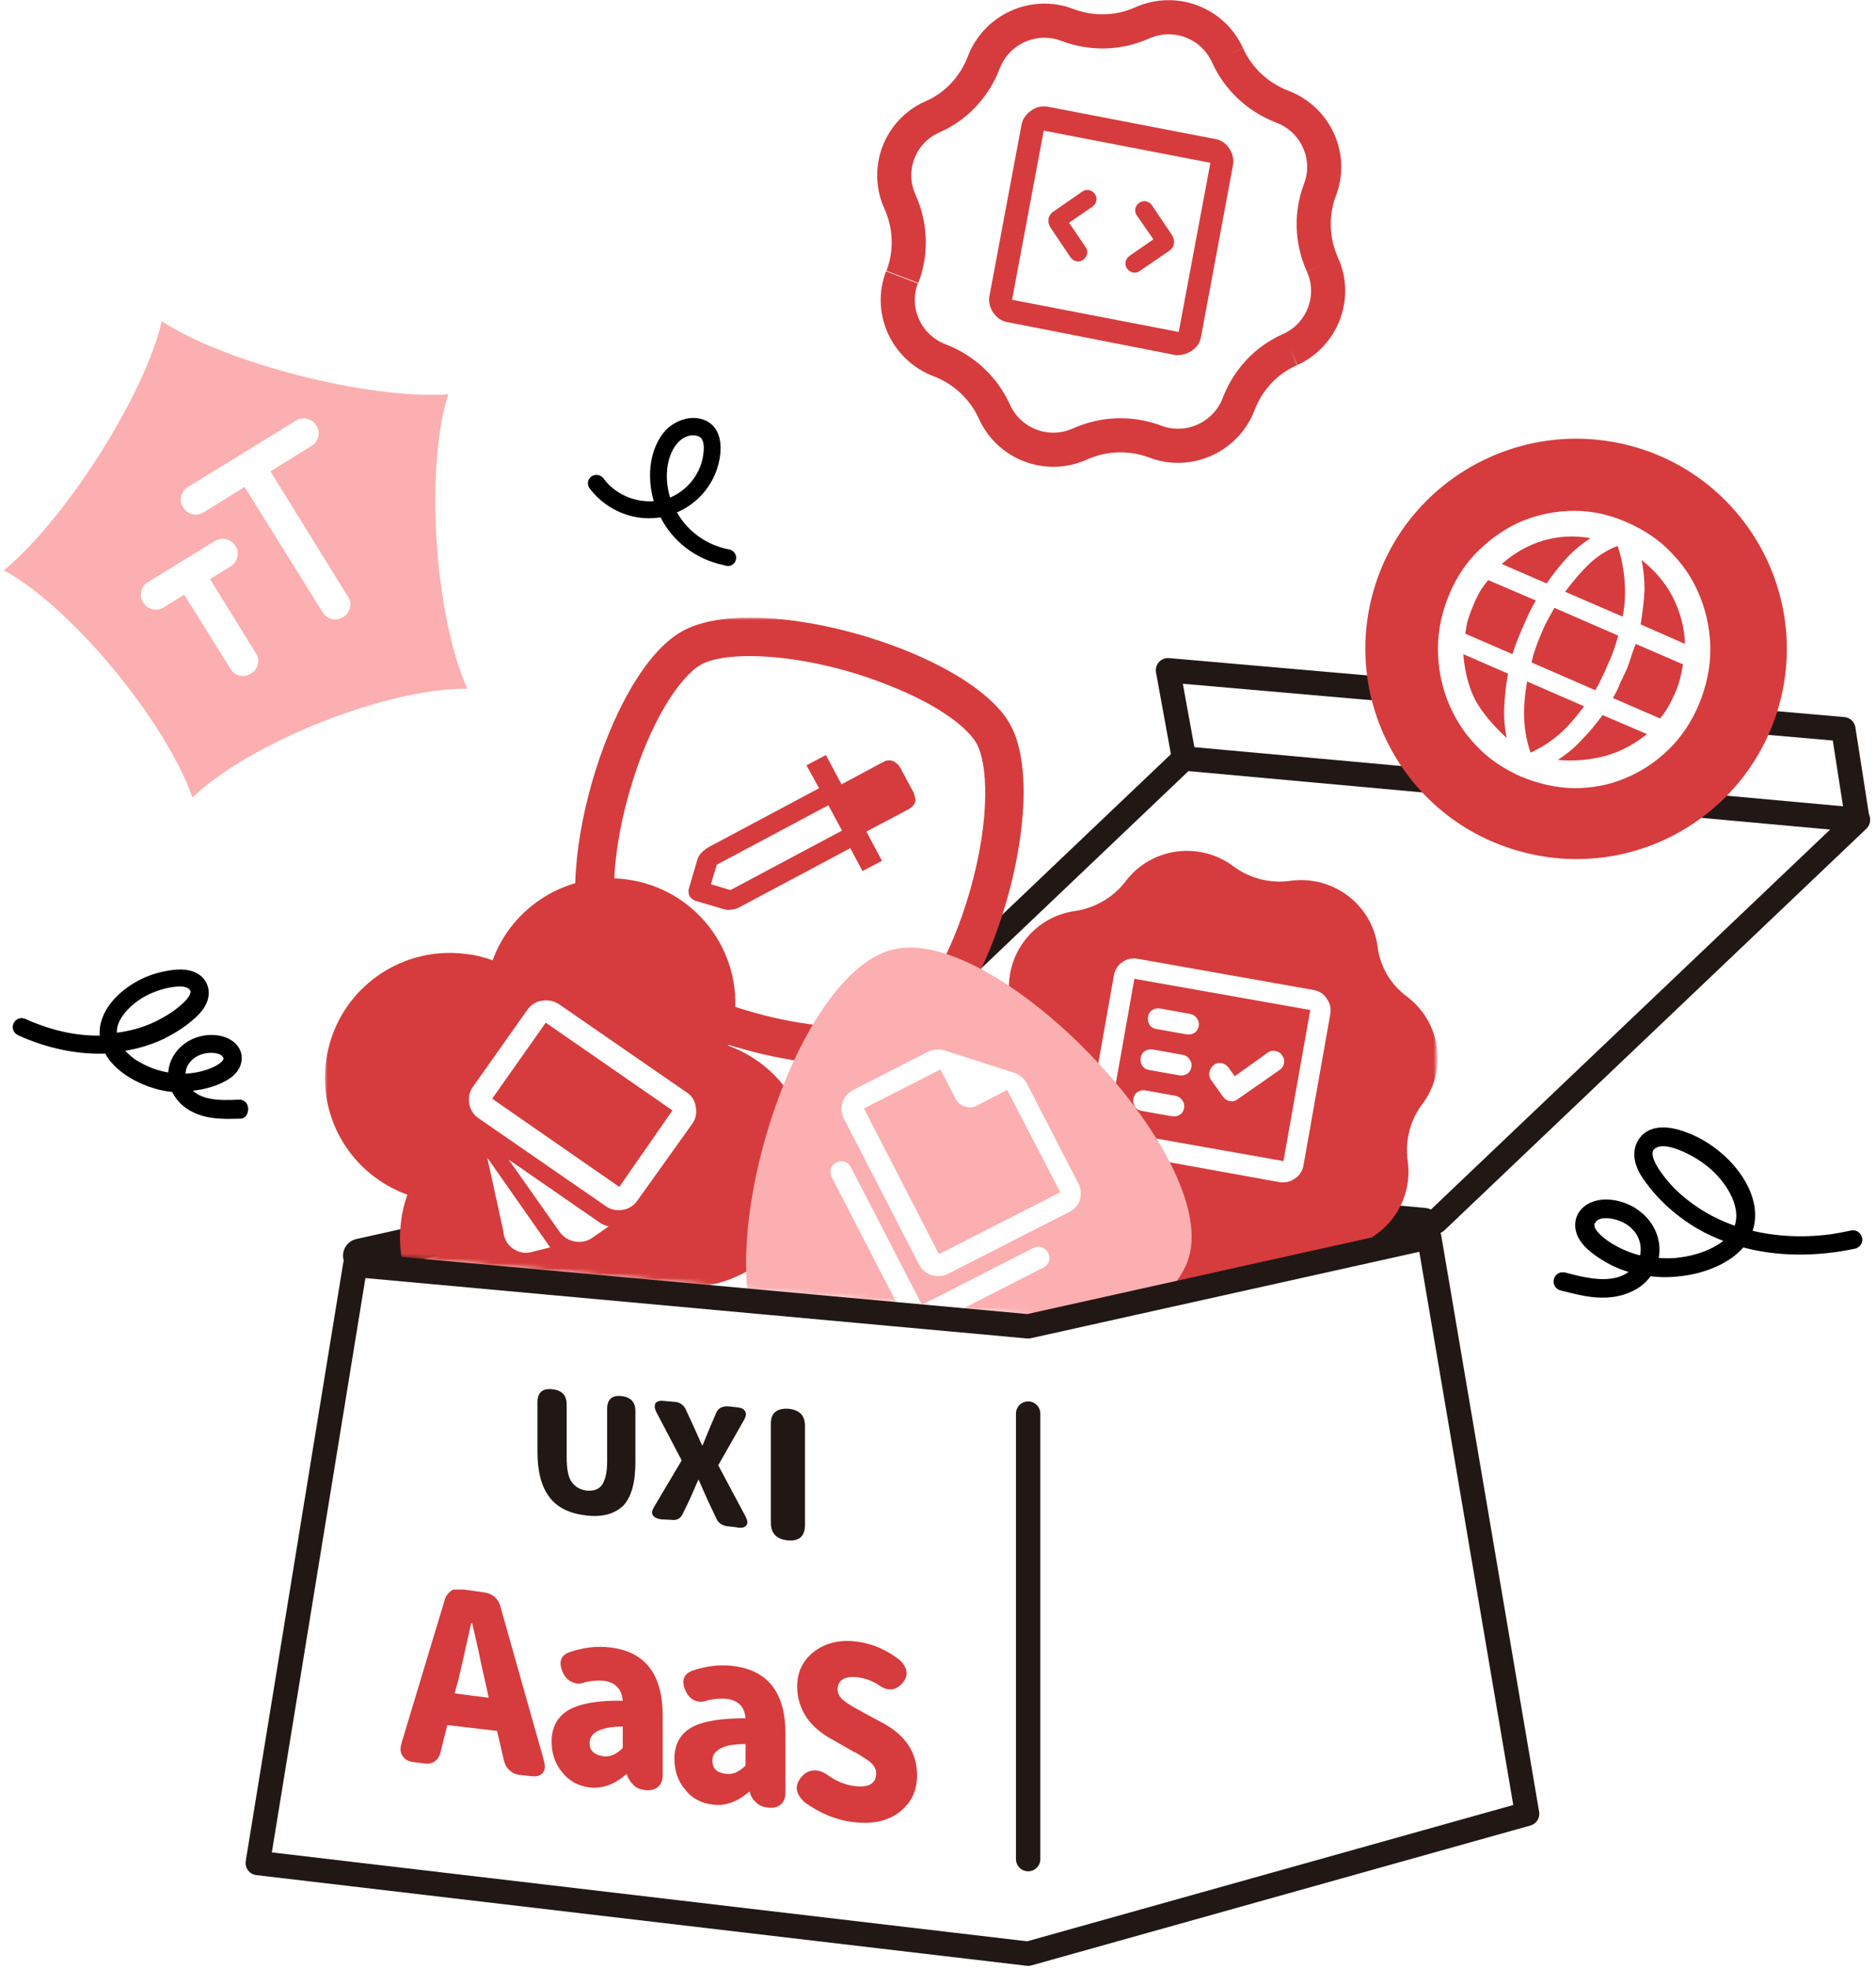 <?xml version="1.0" encoding="utf-8"?>
<!-- Generator: Adobe Illustrator 27.0.1, SVG Export Plug-In . SVG Version: 6.00 Build 0)  -->
<svg version="1.1" id="圖層_1" xmlns="http://www.w3.org/2000/svg" xmlns:xlink="http://www.w3.org/1999/xlink" x="0px" y="0px"
	 viewBox="0 0 385 404" style="enable-background:new 0 0 385 404;" xml:space="preserve">
<style type="text/css">
	.st0{fill:none;stroke:#211815;stroke-width:5;stroke-linecap:round;stroke-linejoin:round;}
	.st1{fill:none;stroke:#211815;stroke-width:7;stroke-linecap:round;stroke-linejoin:round;}
	.st2{fill:#FCAFB0;}
	.st3{fill:#FFFFFF;}
	.st4{fill:none;stroke:#D63C3D;stroke-width:7;}
	.st5{fill:#D63C3D;}
	.st6{fill:#FFFFFF;filter:url(#Adobe_OpacityMaskFilter);}
	.st7{mask:url(#mask0_1402_14276_00000029735613805723358780000007707696207442760887_);}
	.st8{fill-rule:evenodd;clip-rule:evenodd;fill:#D63C3D;}
	.st9{stroke:#000000;stroke-width:3;stroke-linecap:round;stroke-linejoin:round;}
	.st10{fill:#211815;}
	.st11{clip-path:url(#SVGID_00000022539923195804590170000015155263749429583257_);}
</style>
<path class="st0" d="M294.7,250.6l86.6-82.4L243,155.6L156.4,238"/>
<path class="st1" d="M73.9,257.6l82.3-18.3"/>
<path class="st1" d="M161.2,239.3l131,12"/>
<path class="st0" d="M211,290v91.4"/>
<path class="st2" d="M92,80.9c-16.3,1.1-45.7-6.4-58.8-15C29.7,81.1,13.4,106.6,0.8,117c13.8,7.5,33.1,30.8,38.7,46.6
	c11.8-11.3,40-22.5,56.4-22.3C89.1,126,87.2,95.8,92,80.9L92,80.9z"/>
<path class="st3" d="M50.2,99.9l-8.4,5.2c-0.7,0.4-1.5,0.6-2.3,0.4c-0.8-0.2-1.5-0.7-1.9-1.4c-0.5-0.7-0.6-1.5-0.4-2.3
	s0.7-1.5,1.4-1.9l22.1-13.6c0.7-0.4,1.5-0.6,2.3-0.4c0.8,0.2,1.5,0.7,1.9,1.4c0.5,0.7,0.6,1.5,0.4,2.3c-0.2,0.8-0.7,1.5-1.4,1.9
	l-8.4,5.2l15.9,25.7c0.5,0.7,0.6,1.5,0.4,2.3c-0.2,0.8-0.7,1.5-1.4,1.9c-0.7,0.4-1.5,0.6-2.3,0.4c-0.8-0.2-1.5-0.7-1.9-1.4
	L50.2,99.9L50.2,99.9z M37.8,122l-4.2,2.6c-0.7,0.4-1.5,0.6-2.3,0.4c-0.8-0.2-1.5-0.7-1.9-1.4c-0.5-0.7-0.6-1.5-0.4-2.3
	c0.2-0.8,0.7-1.5,1.4-1.9l13.7-8.4c0.7-0.4,1.5-0.6,2.3-0.4c0.8,0.2,1.5,0.7,1.9,1.4c0.5,0.7,0.6,1.5,0.4,2.3
	c-0.2,0.8-0.7,1.5-1.4,1.9l-4.2,2.6l9.4,15.2c0.5,0.7,0.6,1.5,0.4,2.3c-0.2,0.8-0.7,1.5-1.4,1.9c-0.7,0.4-1.5,0.6-2.3,0.4
	s-1.5-0.7-1.9-1.4L37.8,122z"/>
<path class="st4" d="M271.4,54.3L271.4,54.3c-2.2-4.9-2.4-10.4-0.5-15.4c2.6-6.8-0.9-14.4-7.7-17l0,0c-5-1.9-9.1-5.7-11.3-10.6
	 M271.4,54.3c3,6.6,0,14.4-6.6,17.4 M234.4,4.7L234.4,4.7C229.5,6.9,224,7,219,5.1c-6.8-2.6-14.5,0.9-17.1,7.7l0,0
	c-1.9,5-5.7,9.1-10.6,11.2c-6.7,3-9.6,10.8-6.6,17.4l0,0c2.2,4.9,2.4,10.4,0.5,15.4c0,0,0,0,0,0 M234.4,4.7c6.7-3,14.5,0,17.5,6.6
	 M185.1,56.9c-2.6,6.8,0.9,14.4,7.7,17l0,0c5,1.9,9.1,5.7,11.3,10.6c3,6.6,10.8,9.6,17.5,6.6l0,0c4.9-2.2,10.4-2.4,15.5-0.5
	c6.8,2.6,14.5-0.9,17.1-7.7v0c1.9-5,5.7-9.1,10.6-11.2"/>
<path class="st5" d="M219.4,45.7l4.8-3.3c0.4-0.3,0.7-0.7,0.8-1.2c0.1-0.5,0-1-0.3-1.4c-0.3-0.4-0.7-0.7-1.2-0.8
	c-0.5-0.1-1,0-1.4,0.3l-5.9,4.1c-0.3,0.2-0.5,0.4-0.7,0.7c-0.2,0.3-0.3,0.5-0.3,0.8c-0.1,0.3,0,0.6,0,0.9c0.1,0.3,0.2,0.6,0.4,0.9
	l4.1,6.1c0.3,0.4,0.7,0.7,1.2,0.8c0.5,0.1,1,0,1.4-0.3s0.7-0.7,0.8-1.2c0.1-0.5,0-1-0.3-1.4L219.4,45.7L219.4,45.7z M236.7,49.1
	l-4.9,3.4c-0.4,0.3-0.7,0.7-0.8,1.2c-0.1,0.5,0,1,0.3,1.4c0.3,0.4,0.7,0.7,1.2,0.8c0.5,0.1,1,0,1.4-0.3l6-4.1
	c0.3-0.2,0.5-0.4,0.7-0.7c0.2-0.3,0.3-0.5,0.3-0.8c0.1-0.3,0-0.6,0-0.9c-0.1-0.3-0.2-0.6-0.4-0.9l-4.1-6.1c-0.1-0.2-0.3-0.4-0.5-0.5
	c-0.2-0.1-0.4-0.2-0.7-0.3s-0.4,0-0.7,0c-0.2,0.1-0.4,0.1-0.7,0.3c-0.4,0.3-0.7,0.7-0.8,1.2c-0.1,0.5,0,1,0.3,1.4L236.7,49.1
	L236.7,49.1z M206.8,66.1c-1.3-0.2-2.2-0.9-3-2c-0.7-1.1-1-2.3-0.7-3.6l6.5-34.7c0.2-1.3,0.9-2.3,2-3.1c1.1-0.8,2.2-1,3.5-0.8
	l34.2,6.6c1.3,0.2,2.3,0.9,3,2c0.7,1.1,1,2.3,0.7,3.6L246.5,69c-0.2,1.3-0.9,2.3-2,3s-2.3,1-3.5,0.8L206.8,66.1L206.8,66.1z
	 M207.7,61.5l34.2,6.6l6.5-34.7l-34.2-6.6L207.7,61.5z"/>
<defs>
	<filter id="Adobe_OpacityMaskFilter" filterUnits="userSpaceOnUse" x="66.7" y="126.7" width="228.4" height="158.5">
		<feColorMatrix  type="matrix" values="1 0 0 0 0  0 1 0 0 0  0 0 1 0 0  0 0 0 1 0"/>
	</filter>
</defs>
<mask maskUnits="userSpaceOnUse" x="66.7" y="126.7" width="228.4" height="158.5" id="mask0_1402_14276_00000029735613805723358780000007707696207442760887_">
	<path class="st6" d="M58.5,255.8L216,270.2l94.5-21l8.9-65.3L162,94.3L37.6,203.7L58.5,255.8z"/>
</mask>
<g class="st7">
	<path class="st3" d="M187.1,217.7c-15.3,8.5-58.9-3.8-67.4-19.1c-8.5-15.2,3.9-58.6,19.2-67.1c15.3-8.5,58.9,3.8,67.4,19.1
		C214.8,165.8,202.4,209.2,187.1,217.7z"/>
	<path class="st5" d="M153.9,134.6c8.4,0,19.1,2.2,28.5,6c10.7,4.2,16.3,8.9,18,11.9c2.3,4.1,2.9,15.3-1.3,30.1
		c-4.2,14.8-10.6,24-14.7,26.3c-1.2,0.7-4.1,1.8-10.1,1.8c-8.4,0-19.1-2.2-28.5-6c-10.7-4.2-16.3-8.9-18-11.9
		c-2.3-4.1-2.9-15.3,1.3-30.1c4.2-14.8,10.6-24,14.7-26.3C144.9,135.7,147.8,134.6,153.9,134.6 M153.9,126.7
		c-5.6,0-10.5,0.9-13.9,2.8c-15.3,8.5-27.7,51.9-19.2,67.1c6.6,11.8,34.2,21.9,53.4,21.9c5.6,0,10.5-0.9,13.9-2.8
		c15.3-8.5,27.7-51.9,19.2-67.1C200.7,136.8,173.1,126.7,153.9,126.7z"/>
	<path class="st8" d="M143.1,176.4l-1.7,5.8l0,0c-0.2,0.6-0.1,1.1,0.1,1.6c0.3,0.5,0.7,0.8,1.2,1l5.8,1.7c0.5,0.2,1.1,0.2,1.7,0.1
		s1.1-0.2,1.6-0.5l22.7-12.1l2.5,4.7l4-2.1l-3.2-6l8.7-4.6c0.3-0.2,0.6-0.4,0.8-0.6c0.2-0.3,0.4-0.5,0.5-0.8c0.1-0.3,0.1-0.6,0-1
		c-0.1-0.3-0.2-0.7-0.3-1l-2.8-5.2c-0.2-0.3-0.4-0.6-0.7-0.8c-0.3-0.2-0.5-0.4-0.8-0.5c-0.3-0.1-0.6-0.1-0.9-0.1
		c-0.3,0-0.7,0.1-1,0.3l-8.6,4.6l-3.2-6l-4,2.1l2.6,4.7l-22.7,12.1c-0.5,0.3-0.9,0.6-1.3,1C143.5,175.4,143.2,175.9,143.1,176.4z
		 M149.9,182.6l-4-1.2l1.2-4l22.9-12.2l2.8,5.2L149.9,182.6z"/>
	<path class="st5" d="M291.9,226.5c5.2-6.9,3.8-16.8-3.1-22c-3.4-2.5-5.6-6.2-6.1-10.4c-1.2-8.6-9.2-14.6-17.9-13.4
		c-4.1,0.6-8.4-0.5-11.7-3c-7-5.2-16.9-3.8-22.1,3.1c-2.5,3.3-6.3,5.5-10.4,6.1c-8.6,1.2-14.6,9.2-13.4,17.8c0.6,4.1-0.5,8.3-3,11.7
		c-5.2,6.9-3.8,16.8,3.1,22c3.4,2.5,5.6,6.2,6.1,10.4c1.2,8.6,9.2,14.6,17.9,13.4c4.1-0.6,8.4,0.5,11.7,3c7,5.2,16.9,3.8,22.1-3.1
		c2.5-3.3,6.3-5.5,10.4-6.1c8.6-1.2,14.6-9.2,13.4-17.8C288.3,234,289.4,229.8,291.9,226.5z"/>
	<path class="st3" d="M226.5,236c-1.1-0.2-2.1-0.8-2.7-1.7c-0.7-1-0.9-2-0.7-3.2l5.5-31c0.2-1.1,0.8-2.1,1.7-2.7
		c1-0.7,2-0.9,3.2-0.7l36.1,6.4c1.1,0.2,2.1,0.8,2.7,1.8c0.7,1,0.9,2,0.7,3.2l-5.5,31c-0.2,1.1-0.8,2.1-1.8,2.7
		c-1,0.7-2,0.9-3.2,0.7L226.5,236L226.5,236z M227.3,231.8l36.1,6.4l5.5-31l-36.1-6.4L227.3,231.8z M240.5,229
		c0.6,0.1,1.1,0,1.6-0.3c0.5-0.3,0.8-0.8,0.9-1.4c0.1-0.6,0-1.1-0.4-1.6c-0.3-0.5-0.8-0.8-1.4-0.9l-6.1-1.1c-0.6-0.1-1.1,0-1.6,0.3
		c-0.5,0.3-0.8,0.8-0.9,1.4c-0.1,0.6,0,1.1,0.3,1.6c0.3,0.5,0.8,0.8,1.4,0.9L240.5,229L240.5,229z M253.4,220.8l-1.3-1.8
		c-0.4-0.5-0.8-0.8-1.4-0.9c-0.6-0.1-1.1,0-1.6,0.4c-0.5,0.4-0.7,0.8-0.9,1.4c-0.1,0.6,0,1.1,0.3,1.6l2.5,3.5
		c0.4,0.5,0.8,0.8,1.4,0.9c0.6,0.1,1.1,0,1.6-0.4l8.6-6c0.5-0.3,0.8-0.8,0.9-1.4c0.1-0.6,0-1.1-0.4-1.6c-0.3-0.5-0.8-0.8-1.4-0.9
		c-0.6-0.1-1.1,0-1.6,0.4L253.4,220.8L253.4,220.8z M242,220.6c0.6,0.1,1.1,0,1.6-0.3s0.8-0.8,0.9-1.4c0.1-0.6,0-1.1-0.4-1.6
		c-0.3-0.5-0.8-0.8-1.4-0.9l-6.1-1.1c-0.6-0.1-1.1,0-1.6,0.3s-0.8,0.8-0.9,1.4c-0.1,0.6,0,1.1,0.3,1.6c0.3,0.5,0.8,0.8,1.4,0.9
		L242,220.6L242,220.6z M243.5,212.2c0.6,0.1,1.1,0,1.6-0.3c0.5-0.3,0.8-0.8,0.9-1.4c0.1-0.6,0-1.1-0.4-1.6
		c-0.3-0.5-0.8-0.8-1.4-0.9l-6.1-1.1c-0.6-0.1-1.1,0-1.6,0.3c-0.5,0.3-0.8,0.8-0.9,1.4s0,1.1,0.3,1.6c0.3,0.5,0.8,0.8,1.4,0.9
		L243.5,212.2L243.5,212.2z"/>
	<path class="st5" d="M128.5,180.4c-12.1-1.6-23.4,5.6-27.4,16.6c-1.7-0.6-3.6-1.1-5.5-1.3c-14.1-1.8-26.9,8.1-28.7,22.1
		c-1.6,12.1,5.6,23.3,16.7,27.3c-0.6,1.7-1.1,3.6-1.3,5.5c-1.8,14,8.1,26.8,22.2,28.6c12.1,1.6,23.4-5.6,27.4-16.6
		c1.7,0.6,3.6,1.1,5.5,1.3c14.1,1.8,26.9-8.1,28.7-22.1c1.6-12.1-5.6-23.3-16.7-27.3c0.6-1.7,1.1-3.6,1.3-5.5
		C152.5,195.1,142.6,182.2,128.5,180.4z"/>
	<path class="st3" d="M112.9,255.9l-4,1c-1.3,0.3-2.6,0-3.7-0.8c-1.1-0.8-1.8-2-1.9-3.5l-3.3-15.1L112.9,255.9L112.9,255.9z
		 M121.6,253.9c-1.1,0.8-2.3,1-3.6,0.8c-1.3-0.2-2.3-0.9-3.1-1.9l-10.5-14.9l18.8,13c0.3,0.2,0.5,0.3,0.8,0.4
		c0.3,0.1,0.6,0.2,0.9,0.3L121.6,253.9z M130.8,246.3c-0.7,1-1.7,1.7-3,1.9c-1.2,0.2-2.4,0-3.4-0.7l-26.2-18.1c-1-0.7-1.7-1.7-1.9-3
		c-0.2-1.3,0-2.4,0.8-3.5l11.1-15.7c0.7-1,1.7-1.7,3-1.9c1.3-0.2,2.4,0,3.5,0.7l26.2,18.1c1.1,0.7,1.7,1.7,1.9,3
		c0.2,1.3,0,2.4-0.7,3.4L130.8,246.3L130.8,246.3z M127.1,243.5l10.9-15.7l-26-18l-11,15.6L127.1,243.5L127.1,243.5z"/>
	<path class="st2" d="M244,257.9c-6.1,21-70.1,36.7-85.3,20.9c-15.2-15.8,3.2-78.8,24.5-84C204.5,189.5,250.1,236.9,244,257.9z"/>
	<path class="st3" d="M219.5,248.6l-24.9,12.7c-1.1,0.6-2.2,0.6-3.4,0.3c-1.2-0.4-2-1.1-2.6-2.2l-15.4-29.9
		c-0.6-1.1-0.6-2.2-0.3-3.3c0.4-1.2,1.1-2,2.2-2.6l15.3-7.8c0.5-0.3,1.1-0.4,1.7-0.5c0.6,0,1.2,0,1.7,0.2l14.4,4.6
		c0.5,0.2,1.1,0.5,1.5,0.9c0.5,0.4,0.8,0.8,1.1,1.4l10.5,20.4c0.6,1.1,0.6,2.2,0.3,3.4C221.3,247.2,220.6,248,219.5,248.6
		L219.5,248.6z M206.7,223.6l-6.2,3.2c-0.8,0.4-1.7,0.5-2.5,0.2c-0.9-0.3-1.5-0.8-1.9-1.6l-3.1-6l-15.7,8l15.4,29.9l24.9-12.7
		L206.7,223.6L206.7,223.6z M191.3,271.7c-1.1,0.6-2.2,0.6-3.4,0.3c-1.2-0.4-2-1.1-2.6-2.2l-14.6-28.3c-0.3-0.6-0.3-1.1-0.2-1.7
		c0.2-0.6,0.6-1,1.1-1.3c0.6-0.3,1.1-0.3,1.7-0.2c0.6,0.2,1,0.6,1.3,1.1l14.6,28.3l22.9-11.7c0.6-0.3,1.1-0.3,1.7-0.1
		c0.6,0.2,1,0.6,1.3,1.1c0.3,0.6,0.3,1.1,0.2,1.7c-0.2,0.6-0.6,1-1.1,1.3L191.3,271.7L191.3,271.7z"/>
</g>
<path class="st0" d="M313.4,372.1L211,400.8L52.9,382.2l20-122.7L211,272.1l82.3-18.3L313.4,372.1z"/>
<path class="st9" d="M149.4,114.2c-4.9-0.9-9.2-3.9-11.7-8.2c-0.3-0.5-0.6-1.1-0.9-1.7c4.8-1.4,8.5-5.4,9.4-10.4
	c0.4-2.3,0.3-5.3-2.1-6.3c-2.1-0.9-4.6,0-6.2,1.5c-1.7,1.7-2.6,4.2-2.9,6.6c-0.3,2.7,0.1,5.6,1.1,8.1c0,0.1,0,0.1,0.1,0.2
	c-5,1.2-10.5-0.8-13.6-5c-0.2-0.2-0.6,0-0.4,0.3c3.2,4.2,8.6,6.4,13.9,5.2c0.1,0,0.2,0,0.3-0.1c2,4.7,6.1,8.3,11,9.7
	c0.6,0.2,1.3,0.3,1.9,0.5C149.6,114.7,149.7,114.3,149.4,114.2z M136.8,91.5c1.1-2,2.9-3.6,5.3-3.7c1.1,0,2.3,0.3,3,1.2
	c0.8,1,0.9,2.4,0.8,3.6c-0.3,5-3.7,9.4-8.4,11.1c-0.3,0.1-0.6,0.2-0.9,0.3C135,100,134.8,95.2,136.8,91.5L136.8,91.5z"/>
<path class="st9" d="M49.1,227.1c-4.1,0.2-9.3,0.3-11.7-3.7c-0.2-0.3-0.3-0.6-0.5-1c2.3,0,4.6-0.3,6.8-1.1c1.8-0.7,4.2-1.8,4.4-4
	c0.2-2-1.9-3.2-3.6-3.4c-4.1-0.6-8.4,2.2-8.5,6.6c0,0.4,0,0.8,0.1,1.2c-1.3-0.1-2.7-0.3-4-0.7c-1.8-0.5-3.6-1.4-5.2-2.4
	c-1.5-1.1-3-2.5-3.8-4.2c3.3-0.3,6.6-1.1,9.8-2.6c2-1,4-2.2,5.7-3.7c1.6-1.3,3.4-3.4,2.5-5.6c-0.9-2.1-3.6-2.3-5.6-2
	c-2.2,0.3-4.4,0.9-6.4,2c-3.6,1.9-7.7,5.7-7.1,10.3c0,0.4,0.1,0.7,0.2,1.1c-4.9,0.3-9.8-0.5-14.4-2.2c-1.1-0.4-2.2-0.8-3.2-1.3
	c-0.4-0.2-0.7,0.4-0.3,0.6c5.7,2.6,12,4,18.2,3.6c1.4,3.4,5.2,5.7,8.5,6.9c1.7,0.6,3.5,1,5.4,1.1c0.4,1.3,1.3,2.5,2.5,3.4
	c1.9,1.4,4.2,1.9,6.5,2c1.3,0.1,2.6,0,3.9,0C49.5,227.7,49.5,227,49.1,227.1L49.1,227.1z M28,203.7c1.7-1.1,3.7-1.9,5.7-2.4
	c1.8-0.4,4.6-0.9,6.1,0.5c2.1,1.9-0.4,4.5-1.9,5.7c-1.5,1.3-3.3,2.4-5.1,3.3c-3.2,1.6-6.6,2.4-10,2.7
	C21.4,209.6,24.8,205.8,28,203.7z M37.3,217.7c1-1.7,2.8-2.8,4.7-3.1c1.7-0.3,4.4-0.1,5.2,1.8c0.9,2.2-2.2,3.7-3.8,4.3
	c-2.1,0.8-4.4,1.1-6.7,1.1C36.4,220.4,36.6,218.9,37.3,217.7L37.3,217.7z"/>
<path class="st9" d="M320.7,263.3c1.6,0.4,3.2,0.8,4.8,1.1c2.9,0.5,5.8,0.5,8.5-0.7c1.7-0.7,3.1-1.9,4-3.5c2.3,0.4,4.6,0.4,6.9,0.1
	c4.3-0.5,9.7-2.4,12.3-6.1c7.5,2.2,15.6,2.1,23.2,0.5c0.5-0.1,0.3-0.9-0.2-0.8c-1.4,0.3-2.9,0.6-4.3,0.8c-6.1,0.8-12.4,0.5-18.3-1.2
	c0.2-0.4,0.4-0.8,0.6-1.3c1.9-5.4-2-11.2-5.9-14.5c-2.1-1.8-4.6-3.3-7.3-4.2c-2.3-0.8-5.8-1.4-7.4,1c-1.7,2.5,0,5.5,1.6,7.5
	c1.7,2.3,3.7,4.3,6,6.1c3.4,2.7,7.2,4.6,11.2,5.8c-1.4,1.9-3.6,3.2-5.8,4.1c-2.2,0.9-4.6,1.4-7,1.6c-1.7,0.1-3.4,0-5.1-0.2
	c0.2-0.5,0.3-0.9,0.4-1.4c1.1-5.4-3.4-10-8.7-10.4c-2.2-0.2-5,0.7-5.4,3.2c-0.4,2.7,2.3,4.8,4.3,6.1c2.4,1.6,5.2,2.7,8,3.2
	c-0.2,0.4-0.5,0.7-0.9,1.1c-4.1,4.2-10.5,2.6-15.4,1.3C320.3,262.4,320.1,263.2,320.7,263.3L320.7,263.3z M356.8,253.3
	c-4.2-1.3-8.1-3.3-11.6-6.1c-2-1.6-3.8-3.4-5.3-5.5c-1.5-2-3.8-5.8-0.8-7.5c2.2-1.3,5.5,0,7.6,1c2.3,1.1,4.5,2.6,6.3,4.4
	C356.4,243,359.5,248.6,356.8,253.3L356.8,253.3z M337.6,259.3c-2.8-0.5-5.5-1.6-7.9-3.1c-1.8-1.2-5.3-3.8-3.5-6.3
	c1.4-2.1,4.8-1.6,6.8-0.8c2.3,0.9,4.2,2.7,4.9,5.1C338.4,255.8,338.3,257.7,337.6,259.3z"/>
<path class="st0" d="M243,155.6l-3.3-18.1l138.6,12.1l2.9,18.6"/>
<path class="st5" d="M365.3,144c6-23-7.8-46.6-30.9-52.6c-23.1-6-46.8,7.8-52.8,30.8c-6,23,7.8,46.6,30.9,52.6
	C335.6,180.9,359.2,167.1,365.3,144z"/>
<path class="st3" d="M312.1,159.3c-3.6-1.6-6.7-3.7-9.2-6.4c-2.6-2.7-4.5-5.8-5.8-9.1c-1.3-3.4-2-6.9-2-10.7c0-3.8,0.8-7.5,2.3-11.1
	c1.5-3.6,3.6-6.8,6.3-9.3c2.7-2.6,5.6-4.5,8.9-5.9c3.3-1.3,6.8-2,10.5-2c3.7,0,7.3,0.8,10.9,2.4c3.6,1.6,6.7,3.7,9.2,6.4
	c2.6,2.7,4.5,5.7,5.8,9.1c1.3,3.3,2,6.9,2,10.6c0,3.7-0.8,7.4-2.3,11.1c-1.5,3.6-3.6,6.8-6.3,9.4c-2.7,2.6-5.7,4.6-9,5.9
	c-3.3,1.4-6.8,2-10.5,2C319.3,161.6,315.7,160.8,312.1,159.3L312.1,159.3z M314.1,154.4c2-0.9,3.9-2.1,5.7-3.6
	c1.8-1.5,3.5-3.5,5.3-5.9l-11.7-5.1c-0.5,2.8-0.7,5.3-0.6,7.7C312.9,150,313.4,152.3,314.1,154.4L314.1,154.4z M309.2,151.4
	c-0.4-2-0.6-4.1-0.5-6.2c0.1-2.2,0.3-4.5,0.8-7l-9.2-4c0.3,3.6,1.1,6.7,2.4,9.3C304.1,146.1,306.3,148.7,309.2,151.4z M319.7,155.9
	c3.3,0.3,6.6,0,9.7-0.8c3.2-0.9,6-2.4,8.6-4.5l-9.1-3.9c-1.5,2-3,3.8-4.5,5.3C323,153.5,321.4,154.8,319.7,155.9L319.7,155.9z
	 M300.7,130l9.7,4.2c0.4-1.2,0.7-2.2,1.1-3.1c0.4-0.9,0.7-1.8,1.1-2.6c0.4-1,0.9-2,1.2-2.7c0.4-0.8,0.8-1.6,1.4-2.6l-9.8-4.2
	c-0.7,0.9-1.3,1.7-1.7,2.4c-0.4,0.7-0.9,1.6-1.3,2.7c-0.5,1.1-0.8,2-1.1,2.9C301,127.9,300.9,128.9,300.7,130L300.7,130z
	 M314.3,135.9l13.1,5.7c0.7-1.2,1.2-2.3,1.6-3.1c0.4-0.8,0.7-1.6,1.1-2.5c0.4-0.8,0.7-1.6,1-2.4c0.3-0.8,0.6-1.8,1-3.2l-13.1-5.7
	c-0.7,1.2-1.2,2.2-1.6,2.9c-0.4,0.7-0.7,1.5-1.1,2.4c-0.4,0.9-0.7,1.7-1,2.5C315,133.4,314.6,134.5,314.3,135.9L314.3,135.9z
	 M331,143.2l9.7,4.2c0.7-0.9,1.3-1.7,1.7-2.5c0.5-0.8,0.9-1.7,1.4-2.8c0.5-1.1,0.8-2.1,1-2.9c0.2-0.8,0.4-1.8,0.6-2.9l-9.7-4.2
	c-0.6,1.5-1,2.7-1.2,3.4c-0.3,0.8-0.5,1.5-0.8,2.1c-0.4,0.9-0.8,1.7-1.2,2.5C332.2,141,331.7,142,331,143.2L331,143.2z M336.7,128.1
	l9.1,4c-0.1-3.4-1-6.6-2.5-9.6c-1.5-2.9-3.7-5.5-6.4-7.6c0.4,2,0.6,4,0.6,6.1C337.4,123.2,337.1,125.5,336.7,128.1z M321.2,121.4
	l11.8,5.1c0.5-2.4,0.6-4.8,0.4-7.4s-0.7-4.9-1.4-7.1c-1.7,0.6-3.4,1.6-5.1,3C325.2,116.5,323.3,118.6,321.2,121.4z M308.2,115.7
	l9.2,4c1.4-2,2.8-3.8,4.2-5.3c1.4-1.5,3-2.8,4.8-4c-3.4-0.6-6.6-0.4-9.7,0.5C313.7,111.8,310.8,113.4,308.2,115.7L308.2,115.7z"/>
<path class="st10" d="M120.3,310.9c-3.4-0.4-5.9-1.6-7.5-3.7c-1.7-2.2-2.5-5.3-2.5-9.4v-10.1c0-2,1-2.9,3-2.7c2,0.2,3,1.2,3,3.2V299
	c0,2.3,0.3,4,1,5c0.7,1,1.7,1.6,3.1,1.8c1.4,0.1,2.4-0.2,3.1-1.1c0.7-1,1.1-2.6,1.1-4.8v-6.9l0-4c0-1.9,1-2.8,2.9-2.6
	c1.9,0.2,2.9,1.2,2.9,3.1l0,10.4c0,4.2-0.8,7.2-2.5,9C126.1,310.6,123.6,311.3,120.3,310.9L120.3,310.9z"/>
<path class="st10" d="M135.7,311.7c-0.8-0.1-1.4-0.4-1.7-0.8c-0.3-0.5-0.2-1,0.2-1.7l5.7-9.6l-5.2-9.9c-0.4-0.8-0.4-1.3-0.2-1.8
	c0.3-0.4,0.8-0.6,1.7-0.5l2.3,0.2c0.5,0,1,0.2,1.4,0.5c0.4,0.3,0.7,0.7,0.9,1.2l1.4,3c0.3,0.7,0.9,2,1.7,3.8
	c0.1,0.2,0.1,0.3,0.2,0.4l0.1,0c0.5-1.2,1-2.5,1.6-3.9l1.2-2.8c0.2-0.4,0.5-0.8,0.9-1c0.4-0.2,0.9-0.3,1.4-0.3l1.9,0.2
	c0.9,0.1,1.4,0.3,1.7,0.8c0.3,0.5,0.2,1.1-0.2,1.8l-5.3,9.3l5.6,10.5c0.4,0.8,0.5,1.4,0.2,1.8c-0.3,0.4-0.8,0.6-1.7,0.5l-0.5-0.1
	l-1.8-0.2c-0.5-0.1-0.9-0.2-1.3-0.5c-0.4-0.3-0.7-0.6-0.9-1.1l-1.7-3.6c-0.4-0.9-1.1-2.4-1.9-4.3l-0.1,0c-0.6,1.4-1.2,2.7-1.7,3.9
	l-1.5,3.1c-0.2,0.4-0.5,0.8-0.9,1c-0.4,0.2-0.9,0.3-1.4,0.2L135.7,311.7L135.7,311.7z"/>
<path class="st10" d="M161.7,316c-2.3-0.2-3.5-1.4-3.5-3.6l0-20.4c0-2.1,1.2-3.1,3.5-3c2.3,0.2,3.5,1.3,3.5,3.5l0,10.3l0,10.3
	C165.1,315.2,164,316.2,161.7,316L161.7,316z"/>
<g>
	<defs>
		<rect id="SVGID_1_" x="82.2" y="326.1" width="106" height="47.9"/>
	</defs>
	<clipPath id="SVGID_00000074409788701403123520000001786475612076850854_">
		<use xlink:href="#SVGID_1_"  style="overflow:visible;"/>
	</clipPath>
	<g style="clip-path:url(#SVGID_00000074409788701403123520000001786475612076850854_);">
		<path class="st5" d="M84.9,361.5c-1-0.1-1.8-0.5-2.3-1.3c-0.5-0.7-0.5-1.6-0.2-2.6l8.9-29.5c0.2-0.7,0.7-1.3,1.2-1.7
			c0.6-0.4,1.2-0.5,2-0.4l5,0.7c0.7,0.1,1.4,0.4,2,0.9c0.6,0.5,1,1.2,1.2,2l8.9,31.5c0.3,1.1,0.3,2-0.2,2.6
			c-0.5,0.6-1.2,0.8-2.3,0.7l-2.6-0.3c-0.8-0.1-1.4-0.4-2-1c-0.6-0.5-0.9-1.2-1.1-2l-1.4-6l-5.1-0.6l-5.1-0.6l-1.4,5.6
			c-0.2,0.8-0.6,1.4-1.1,1.8c-0.6,0.4-1.2,0.6-2,0.5L84.9,361.5L84.9,361.5z M93.3,347.4l7,0.9l-0.7-3.2c-0.3-1.3-0.8-3.4-1.4-6.4
			c-0.6-2.6-1-4.5-1.3-5.7l-0.2,0c-0.1,0.4-0.2,1-0.4,1.8c-0.4,1.8-0.7,3.1-0.9,4c-0.1,0.4-0.2,1-0.4,1.8c-0.4,1.8-0.7,3-0.9,3.9
			L93.3,347.4L93.3,347.4z"/>
		<path class="st5" d="M121,366.7c-2.4-0.3-4.3-1.4-5.7-3.2c-1.4-1.7-2.1-3.8-2.1-6.2c0-3,1.2-5.1,3.5-6.5c2.3-1.3,6-2,11.1-1.9
			c-0.2-2.4-1.5-3.8-4-4.1c-1.1-0.1-2.4,0-3.7,0.3c-1,0.4-1.8,0.4-2.6,0c-0.9-0.3-1.5-1-2-2c-0.9-2-0.5-3.4,1.2-4.1
			c2.9-1,5.8-1.4,8.7-1c7.1,0.9,10.6,5.6,10.6,14v12.2c0,1.1-0.4,2-1.1,2.5c-0.7,0.5-1.6,0.7-2.7,0.5c-0.9-0.1-1.6-0.4-2.2-1
			s-1.1-1.3-1.3-2.1v-0.1l-0.2,0C126.1,366.1,123.6,367,121,366.7L121,366.7z M123.8,360.3c1.4,0.2,2.7-0.4,4-1.7v-4.4
			c-2.4,0-4.2,0.4-5.3,1c-1,0.6-1.5,1.4-1.5,2.4C121,359.1,121.9,360,123.8,360.3L123.8,360.3z"/>
		<path class="st5" d="M146.2,370.2c-2.4-0.3-4.3-1.3-5.7-3.2c-1.4-1.7-2.1-3.8-2.1-6.2c0-2.9,1.2-5.1,3.5-6.4
			c2.3-1.3,6-1.9,11.1-1.9c-0.2-2.4-1.5-3.7-4-4c-1.1-0.1-2.4,0-3.7,0.3c-1,0.4-1.8,0.4-2.6,0.1c-0.9-0.3-1.5-1-2-2
			c-0.9-2-0.5-3.3,1.2-4.1c2.9-1,5.8-1.4,8.7-1c7.1,0.9,10.6,5.6,10.6,13.9v12.1c0,1.1-0.4,2-1.1,2.5c-0.7,0.5-1.6,0.7-2.7,0.5
			c-0.9-0.1-1.6-0.4-2.2-1c-0.6-0.5-1.1-1.2-1.3-2.1v-0.1l-0.2,0C151.3,369.7,148.7,370.6,146.2,370.2L146.2,370.2z M149,363.9
			c1.4,0.2,2.7-0.4,4-1.7v-4.4c-2.4,0-4.2,0.3-5.3,1c-1,0.6-1.5,1.3-1.5,2.4C146.2,362.8,147.1,363.7,149,363.9L149,363.9z"/>
		<path class="st5" d="M175.1,373.8c-3.5-0.4-6.8-1.8-9.9-4c-2-1.8-2.2-3.5-0.7-5.3c0.8-0.9,1.7-1.3,2.7-1.3c1,0,2,0.4,3,1.2
			c1.8,1.2,3.5,1.8,5.1,2c3,0.4,4.5-0.5,4.5-2.6c0-0.9-0.4-1.6-1.2-2.3c-0.5-0.4-1.5-1.1-3.1-2c-0.3-0.1-0.5-0.2-0.6-0.3l-4.4-2.5
			c-2-1.1-3.6-2.5-4.8-4.1c-1.4-2-2.1-4.2-2.1-6.6c0-3.1,1.2-5.4,3.5-7.2c2.4-1.8,5.4-2.5,8.9-2c3.1,0.4,6,1.7,8.7,3.8
			c1.6,1.6,1.8,3.2,0.5,4.7c-0.7,0.8-1.5,1.2-2.3,1.3c-0.9,0-1.8-0.3-2.7-1c-1.3-0.8-2.6-1.3-4.2-1.5c-1.3-0.2-2.3,0-3,0.4
			c-0.7,0.4-1.1,1.1-1.1,2.1c0,0.8,0.4,1.6,1.3,2.3c0.6,0.5,1.7,1.2,3.4,2.1c0.2,0.1,0.4,0.2,0.5,0.3l4.3,2.3
			c4.5,2.5,6.8,6,6.8,10.6c0,3.1-1.1,5.5-3.4,7.4C182.3,373.6,179.1,374.3,175.1,373.8L175.1,373.8z"/>
	</g>
</g>
</svg>
